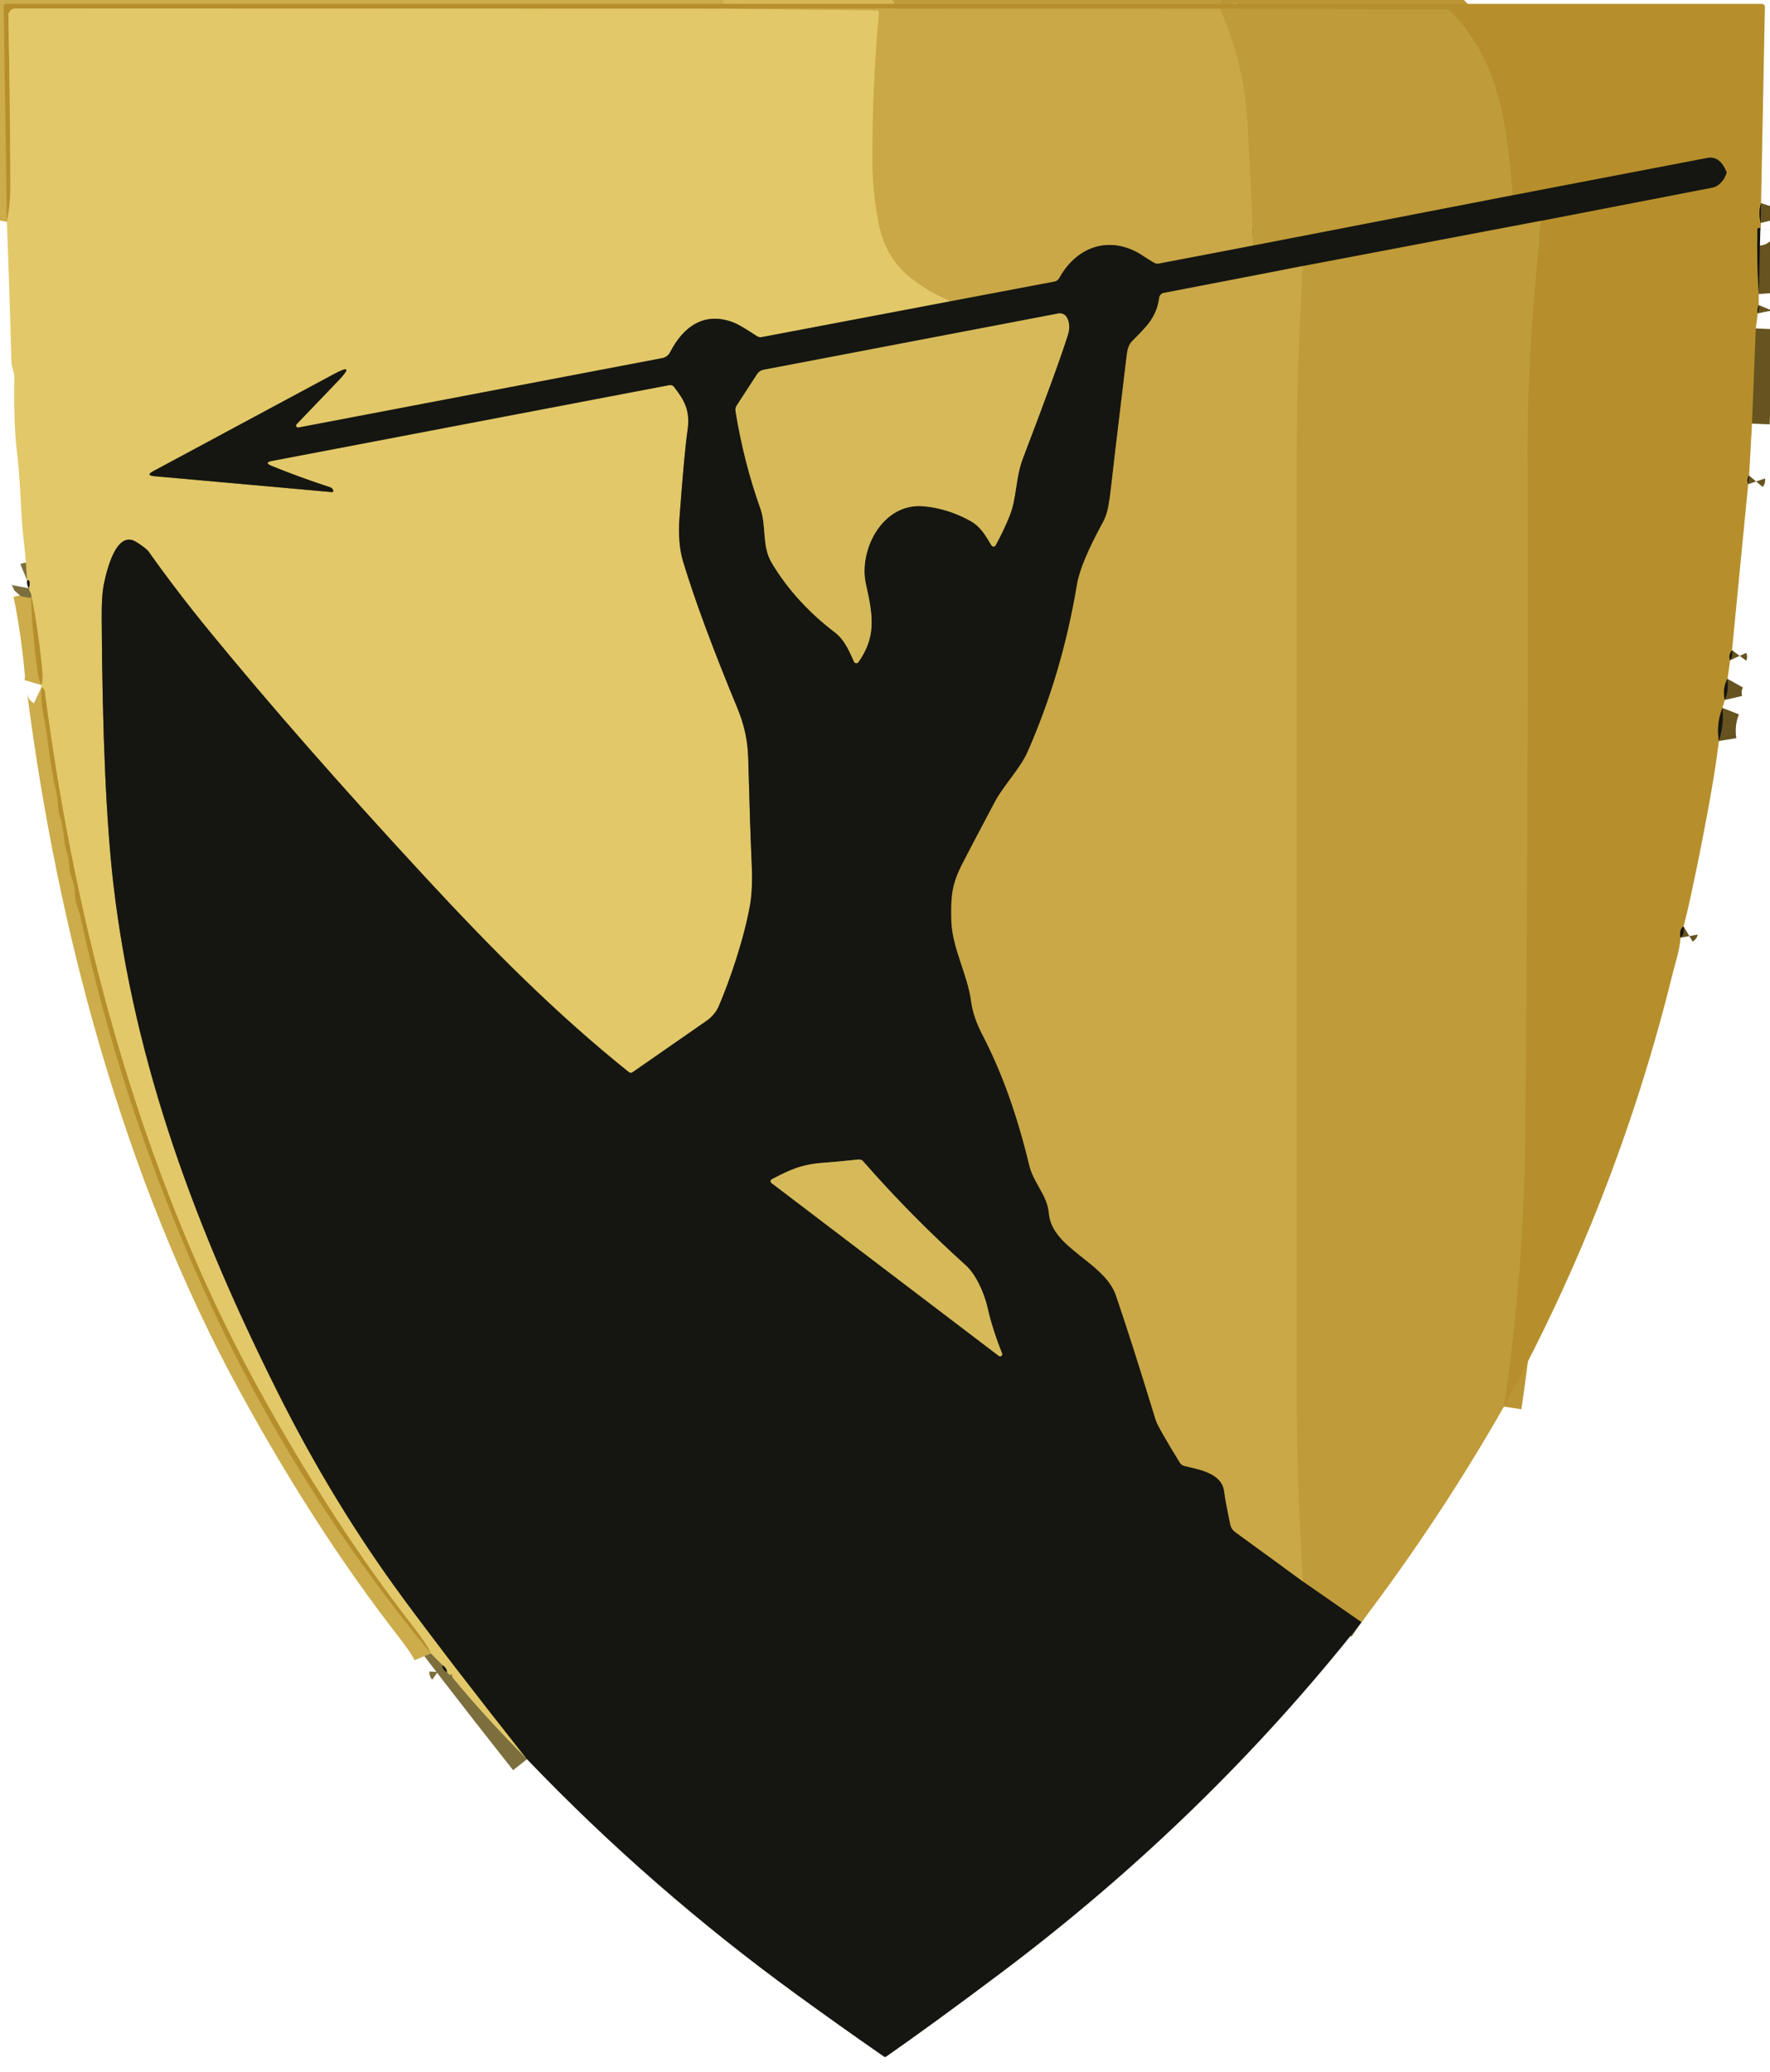 <svg width="100" height="117" viewBox="0 0 100 117" fill="none" xmlns="http://www.w3.org/2000/svg">
<g clip-path="url(#clip0_1683_2)">
<path d="M99.493 11.473C99.384 11.82 99.377 12.193 99.475 12.591" stroke="#66531F" stroke-width="2"/>
<path d="M99.457 12.873C99.347 12.863 99.291 12.89 99.289 12.954C99.26 14.167 99.285 15.383 99.364 16.6" stroke="#66531F" stroke-width="2"/>
<path d="M99.359 17.223C99.292 17.384 99.275 17.541 99.306 17.695" stroke="#66531F" stroke-width="2"/>
<path d="M99.195 18.547L98.981 23.923" stroke="#66531F" stroke-width="2"/>
<path d="M98.82 26.855C98.717 26.978 98.699 27.139 98.767 27.34" stroke="#66531F" stroke-width="2"/>
<path d="M97.853 36.711C97.702 36.914 97.666 37.104 97.747 37.282" stroke="#66531F" stroke-width="2"/>
<path d="M97.599 38.332C97.397 38.692 97.346 39.09 97.447 39.525" stroke="#66531F" stroke-width="2"/>
<path d="M97.311 39.973C97.075 40.575 97.008 41.198 97.112 41.842" stroke="#66531F" stroke-width="2"/>
<path d="M95.118 52.312C94.944 52.416 94.886 52.628 94.944 52.949" stroke="#66531F" stroke-width="2"/>
<path d="M84.965 79.428C85.714 74.392 86.114 69.335 86.164 64.257C86.286 51.406 86.329 38.555 86.294 25.704C86.282 21.75 86.545 17.337 87.083 12.465" stroke="#BB9533" stroke-width="2"/>
<path d="M87.084 12.464L96.739 10.594C96.914 10.561 97.082 10.464 97.225 10.316C97.368 10.168 97.481 9.973 97.55 9.753C97.552 9.74 97.551 9.729 97.547 9.719C97.296 9.093 96.931 8.827 96.451 8.92L85.463 11.026" stroke="#66531F" stroke-width="2"/>
<path d="M85.461 11.028C85.144 7.217 84.772 3.472 81.927 0.627C81.855 0.553 81.765 0.516 81.66 0.516L68.924 0.5" stroke="#BB9533" stroke-width="2"/>
<path d="M68.924 0.498L40.85 0.492" stroke="#C09C3A" stroke-width="2"/>
<path d="M40.85 0.493L0.872 0.48C0.819 0.48 0.767 0.491 0.718 0.512C0.669 0.532 0.625 0.562 0.588 0.6C0.551 0.638 0.521 0.683 0.502 0.732C0.483 0.782 0.473 0.834 0.474 0.887C0.537 4.105 0.574 7.304 0.586 10.487C0.588 11.188 0.523 11.87 0.391 12.53" stroke="#CCAC4B" stroke-width="2"/>
<path d="M40.85 0.492L49.508 0.582C49.614 0.582 49.662 0.636 49.654 0.744C49.408 3.499 49.285 6.258 49.288 9.02C49.288 10.163 49.4 11.333 49.626 12.53C50.086 14.992 51.601 16.054 53.732 17.008" stroke="#D6B858" stroke-width="2"/>
<path d="M53.732 17.008L43.043 19.036C42.941 19.054 42.847 19.036 42.76 18.98C42.129 18.564 41.7 18.311 41.475 18.222C39.794 17.558 38.602 18.449 37.86 19.89C37.815 19.975 37.752 20.049 37.675 20.107C37.598 20.164 37.51 20.204 37.416 20.222L16.863 24.141C16.839 24.147 16.814 24.144 16.792 24.134C16.77 24.124 16.751 24.107 16.74 24.085C16.728 24.064 16.724 24.039 16.727 24.015C16.731 23.991 16.743 23.969 16.76 23.952L19.139 21.471C19.789 20.791 19.7 20.674 18.872 21.12L8.661 26.604C8.361 26.764 8.38 26.859 8.72 26.89L18.711 27.784C18.829 27.795 18.86 27.748 18.804 27.645C18.769 27.58 18.723 27.539 18.667 27.52C17.491 27.135 16.384 26.731 15.347 26.309C15.039 26.183 15.048 26.089 15.375 26.026L37.81 21.747C37.926 21.726 38.019 21.762 38.09 21.856C38.655 22.598 39.012 23.166 38.844 24.306C38.722 25.151 38.571 26.79 38.391 29.225C38.318 30.202 38.388 31.037 38.599 31.728C39.255 33.892 40.27 36.629 41.642 39.94C42.065 40.955 42.245 41.84 42.273 42.837C42.341 45.421 42.406 47.391 42.468 48.747C42.512 49.716 42.482 50.496 42.378 51.089C42.049 52.971 41.235 55.359 40.614 56.803C40.47 57.136 40.236 57.422 39.937 57.629L35.745 60.542C35.668 60.596 35.594 60.594 35.521 60.536C31.347 57.188 27.745 53.551 24.003 49.508C19.299 44.427 15.238 39.8 11.819 35.626C10.589 34.123 9.448 32.629 8.394 31.145C8.309 31.024 8.079 30.845 7.704 30.607C6.565 29.887 6.027 32.231 5.869 32.98C5.78 33.4 5.739 34.049 5.745 34.927C5.782 41.463 6.004 46.471 6.409 49.949C7.605 60.169 11.117 69.492 15.692 78.629C17.785 82.813 20.148 86.69 22.782 90.259C24.484 92.57 26.814 95.596 29.773 99.337" stroke="#7C6F3D" stroke-width="2"/>
<path d="M25.252 94.428C25.258 94.283 25.174 94.15 25 94.027" stroke="#7C6F3D" stroke-width="2"/>
<path d="M24.345 93.367C24.212 93.044 23.848 92.499 23.252 91.733C20.221 87.841 17.292 83.318 14.466 78.165C11.265 72.326 8.609 65.75 6.497 58.435C4.739 52.342 3.417 45.881 2.531 39.053C2.517 38.941 2.454 38.858 2.342 38.805" stroke="#CCAC4B" stroke-width="2"/>
<path d="M2.341 38.686C2.401 38.481 2.421 38.265 2.4 38.037C2.27 36.53 2.052 35.018 1.748 33.5" stroke="#CCAC4B" stroke-width="2"/>
<path d="M1.64 33.221C1.708 32.865 1.672 32.716 1.531 32.774" stroke="#7C6F3D" stroke-width="2"/>
<path d="M68.924 0.5C69.826 2.523 70.344 4.642 70.477 6.857C70.615 9.193 70.726 11.529 70.809 13.867" stroke="#C5A240" stroke-width="2"/>
<path d="M70.81 13.864L65.481 14.883C65.382 14.901 65.287 14.886 65.198 14.836C65.004 14.724 64.811 14.604 64.621 14.476C62.801 13.246 60.872 13.845 59.844 15.706C59.816 15.756 59.777 15.8 59.73 15.834C59.682 15.867 59.628 15.89 59.571 15.901L53.732 17.007" stroke="#705F2C" stroke-width="2"/>
<path d="M85.463 11.027L70.811 13.866" stroke="#6A5925" stroke-width="2"/>
<path d="M87.084 12.465L73.6 15.027" stroke="#6A5925" stroke-width="2"/>
<path d="M73.6 15.027L65.749 16.543C65.684 16.555 65.624 16.588 65.578 16.637C65.533 16.685 65.503 16.747 65.494 16.813C65.339 17.965 64.724 18.484 63.954 19.276C63.798 19.433 63.7 19.69 63.659 20.046C63.12 24.516 62.82 27.045 62.758 27.633C62.725 27.948 62.679 28.264 62.621 28.583C62.559 28.927 62.458 29.227 62.317 29.484C61.468 31.037 60.978 32.211 60.848 33.006C60.295 36.339 59.366 39.488 58.059 42.453C57.637 43.412 56.705 44.338 56.187 45.319C55.253 47.081 54.658 48.214 54.401 48.717C53.777 49.934 53.718 50.546 53.749 51.968C53.783 53.502 54.668 55.034 54.864 56.524C54.94 57.12 55.151 57.751 55.497 58.416C56.59 60.513 57.472 62.965 58.143 65.773C58.398 66.829 59.171 67.471 59.261 68.521C59.435 70.499 62.398 71.26 63.044 73.139C63.621 74.82 64.373 77.171 65.298 80.192C65.377 80.445 65.829 81.243 66.656 82.586C66.713 82.684 66.797 82.747 66.907 82.776C67.652 82.968 69.019 83.145 69.159 84.201C69.204 84.555 69.321 85.186 69.51 86.093C69.544 86.256 69.638 86.402 69.773 86.502L73.615 89.301" stroke="#705F2C" stroke-width="2"/>
<path d="M73.613 89.301L76.921 91.599" stroke="#6A5925" stroke-width="2"/>
<path d="M48.247 37.364C48.257 37.388 48.273 37.408 48.294 37.423C48.315 37.438 48.339 37.447 48.364 37.45C48.389 37.452 48.415 37.448 48.438 37.437C48.461 37.427 48.481 37.41 48.496 37.389C49.468 35.998 49.356 34.886 48.924 33.004C48.48 31.082 49.847 28.371 52.191 28.588C53.094 28.671 53.967 28.944 54.809 29.408C55.418 29.74 55.685 30.259 56.017 30.799C56.03 30.819 56.047 30.835 56.068 30.846C56.088 30.857 56.111 30.862 56.134 30.862C56.157 30.861 56.18 30.854 56.2 30.842C56.22 30.83 56.236 30.813 56.247 30.793C56.543 30.25 56.803 29.705 57.027 29.156C57.452 28.116 57.356 27.023 57.785 25.895C59.118 22.401 59.967 20.069 60.331 18.902C60.447 18.533 60.426 18.207 60.269 17.923C60.223 17.842 60.152 17.777 60.068 17.737C59.983 17.698 59.889 17.686 59.797 17.703L43.136 20.883C43.064 20.896 42.995 20.923 42.935 20.964C42.874 21.005 42.822 21.057 42.781 21.119L41.62 22.898C41.56 22.992 41.537 23.106 41.555 23.218C41.863 25.123 42.328 26.946 42.949 28.687C43.316 29.709 43.027 30.818 43.595 31.777C44.502 33.302 45.744 34.631 47.182 35.721C47.754 36.156 48.055 36.945 48.247 37.364Z" stroke="#766836" stroke-width="2"/>
<path d="M43.589 66.803L56.431 76.564C56.452 76.58 56.478 76.588 56.505 76.588C56.531 76.587 56.557 76.579 56.577 76.563C56.598 76.547 56.613 76.525 56.62 76.5C56.626 76.475 56.624 76.448 56.614 76.424C56.243 75.493 55.972 74.642 55.8 73.872C55.586 72.918 55.092 71.931 54.571 71.459C52.492 69.585 50.557 67.624 48.766 65.577C48.734 65.54 48.694 65.512 48.649 65.494C48.603 65.476 48.554 65.469 48.505 65.474C47.623 65.567 46.97 65.628 46.546 65.657C45.272 65.748 44.614 66.061 43.608 66.589C43.589 66.599 43.572 66.614 43.561 66.631C43.549 66.649 43.541 66.67 43.539 66.691C43.538 66.713 43.541 66.734 43.55 66.754C43.559 66.773 43.572 66.79 43.589 66.803Z" stroke="#766836" stroke-width="2"/>
<path d="M73.613 89.301C73.371 85.514 73.25 81.729 73.25 77.947C73.254 60.475 73.257 43.004 73.259 25.534C73.261 22.523 73.374 19.021 73.598 15.027" stroke="#C5A240" stroke-width="2"/>
<path d="M99.495 11.476C99.385 11.824 99.379 12.197 99.476 12.595L99.457 12.874C99.348 12.864 99.292 12.891 99.29 12.955C99.261 14.168 99.286 15.383 99.364 16.601L99.361 17.225C99.295 17.387 99.277 17.544 99.308 17.697L99.197 18.551L98.982 23.927L98.821 26.858C98.717 26.981 98.7 27.142 98.768 27.343L97.855 36.712C97.704 36.915 97.669 37.106 97.749 37.284L97.6 38.334C97.397 38.694 97.347 39.091 97.448 39.526L97.311 39.977C97.076 40.579 97.009 41.202 97.113 41.846C96.945 43.258 96.612 45.226 96.113 47.75C95.676 49.949 95.345 51.47 95.119 52.315C94.945 52.419 94.887 52.631 94.945 52.952C94.895 53.678 94.644 54.39 94.504 54.958C92.394 63.531 89.215 71.689 84.967 79.43C85.716 74.395 86.116 69.338 86.166 64.259C86.288 51.408 86.331 38.557 86.296 25.706C86.284 21.752 86.546 17.339 87.085 12.467L96.74 10.598C96.915 10.564 97.083 10.468 97.226 10.319C97.369 10.171 97.481 9.976 97.551 9.756C97.553 9.744 97.552 9.732 97.547 9.722C97.297 9.097 96.932 8.831 96.451 8.924L85.464 11.029C85.147 7.219 84.774 3.473 81.93 0.629C81.857 0.554 81.768 0.517 81.662 0.517L68.926 0.501L40.852 0.495L0.874 0.483C0.821 0.483 0.768 0.493 0.719 0.514C0.67 0.534 0.626 0.565 0.589 0.602C0.552 0.64 0.523 0.685 0.504 0.735C0.484 0.784 0.475 0.837 0.476 0.89C0.538 4.107 0.575 7.307 0.588 10.489C0.59 11.191 0.525 11.872 0.392 12.532L0.209 0.331C0.209 0.316 0.211 0.302 0.216 0.288C0.222 0.274 0.23 0.262 0.24 0.252C0.25 0.241 0.262 0.233 0.275 0.227C0.289 0.222 0.303 0.219 0.318 0.219H99.535C99.559 0.219 99.582 0.223 99.604 0.233C99.625 0.242 99.645 0.255 99.661 0.272C99.678 0.288 99.691 0.308 99.7 0.33C99.708 0.352 99.713 0.375 99.712 0.399L99.495 11.476Z" fill="#B68F2C"/>
<path d="M40.85 0.493L49.509 0.583C49.614 0.583 49.663 0.637 49.655 0.744C49.408 3.5 49.286 6.259 49.288 9.021C49.288 10.164 49.401 11.334 49.627 12.53C50.086 14.993 51.602 16.055 53.732 17.008L43.043 19.036C42.941 19.055 42.847 19.036 42.76 18.98C42.129 18.564 41.7 18.312 41.474 18.223C39.794 17.558 38.602 18.449 37.86 19.89C37.815 19.976 37.752 20.05 37.675 20.107C37.598 20.165 37.51 20.204 37.416 20.223L16.863 24.142C16.839 24.147 16.814 24.145 16.792 24.135C16.77 24.125 16.751 24.108 16.739 24.086C16.728 24.065 16.724 24.04 16.727 24.016C16.731 23.992 16.743 23.97 16.76 23.953L19.139 21.471C19.789 20.792 19.7 20.675 18.872 21.12L8.661 26.605C8.361 26.764 8.38 26.859 8.72 26.89L18.71 27.785C18.828 27.795 18.86 27.749 18.804 27.645C18.768 27.581 18.723 27.54 18.667 27.521C17.491 27.136 16.384 26.732 15.347 26.31C15.039 26.183 15.048 26.089 15.375 26.027L37.81 21.747C37.926 21.727 38.019 21.763 38.089 21.856C38.655 22.599 39.012 23.167 38.844 24.307C38.722 25.151 38.571 26.791 38.391 29.226C38.318 30.203 38.388 31.037 38.599 31.729C39.255 33.892 40.27 36.63 41.642 39.94C42.065 40.956 42.245 41.841 42.273 42.838C42.341 45.422 42.406 47.391 42.468 48.748C42.512 49.717 42.482 50.497 42.378 51.089C42.049 52.971 41.235 55.359 40.614 56.803C40.47 57.136 40.236 57.422 39.937 57.63L35.745 60.543C35.668 60.596 35.593 60.594 35.521 60.536C31.347 57.188 27.745 53.552 24.002 49.508C19.299 44.428 15.237 39.8 11.819 35.626C10.589 34.123 9.448 32.63 8.394 31.145C8.309 31.025 8.079 30.846 7.704 30.608C6.565 29.887 6.027 32.232 5.869 32.98C5.78 33.401 5.738 34.05 5.745 34.928C5.782 41.464 6.003 46.471 6.409 49.949C7.605 60.17 11.117 69.493 15.692 78.629C17.785 82.814 20.148 86.691 22.782 90.26C24.484 92.57 26.814 95.596 29.773 99.338C28.288 97.853 26.894 96.325 25.589 94.754C25.571 94.733 25.543 94.654 25.506 94.518C25.503 94.51 25.5 94.508 25.496 94.515L25.447 94.58C25.432 94.599 25.418 94.6 25.403 94.583L25.251 94.428C25.257 94.283 25.173 94.149 24.999 94.027L24.344 93.366C24.212 93.043 23.847 92.498 23.251 91.732C20.22 87.84 17.291 83.317 14.465 78.164C11.264 72.325 8.608 65.749 6.496 58.434C4.738 52.341 3.417 45.88 2.53 39.052C2.516 38.94 2.453 38.857 2.341 38.803V38.685C2.401 38.48 2.421 38.264 2.4 38.036C2.27 36.529 2.052 35.017 1.748 33.499C1.694 33.46 1.658 33.368 1.639 33.223C1.707 32.867 1.671 32.718 1.53 32.776C1.485 31.943 1.413 31.114 1.316 30.288C1.262 29.82 1.205 28.995 1.145 27.813C1.106 27.014 1.037 26.186 0.937 25.331C0.827 24.377 0.785 23.024 0.81 21.272C0.813 21.043 0.648 20.707 0.642 20.412C0.574 17.77 0.49 15.143 0.391 12.53C0.523 11.87 0.588 11.188 0.586 10.487C0.574 7.304 0.537 4.105 0.474 0.887C0.473 0.834 0.483 0.782 0.502 0.732C0.521 0.683 0.551 0.638 0.588 0.6C0.625 0.562 0.669 0.532 0.718 0.512C0.767 0.491 0.819 0.48 0.872 0.48L40.85 0.493Z" fill="#E2C869"/>
<path d="M68.926 0.498C69.829 2.521 70.346 4.64 70.479 6.856C70.618 9.191 70.728 11.527 70.811 13.865L65.482 14.883C65.383 14.902 65.288 14.887 65.199 14.837C65.005 14.725 64.812 14.605 64.622 14.477C62.802 13.247 60.873 13.846 59.845 15.707C59.817 15.757 59.778 15.801 59.731 15.835C59.684 15.868 59.629 15.891 59.572 15.902L53.734 17.008C51.603 16.054 50.088 14.992 49.628 12.53C49.402 11.333 49.289 10.163 49.289 9.02C49.287 6.258 49.41 3.499 49.656 0.744C49.664 0.636 49.615 0.582 49.51 0.582L40.852 0.492L68.926 0.498Z" fill="#CAA847"/>
<path d="M85.463 11.028L70.811 13.867C70.728 11.529 70.617 9.193 70.479 6.857C70.346 4.642 69.829 2.523 68.926 0.5L81.662 0.516C81.767 0.516 81.856 0.553 81.929 0.627C84.774 3.472 85.146 7.217 85.463 11.028Z" fill="#BF9B39"/>
<path d="M87.083 12.464L73.599 15.026L65.748 16.542C65.683 16.554 65.623 16.587 65.577 16.635C65.532 16.684 65.502 16.745 65.493 16.812C65.338 17.964 64.723 18.483 63.953 19.274C63.797 19.432 63.699 19.689 63.658 20.045C63.12 24.515 62.819 27.044 62.757 27.632C62.724 27.946 62.678 28.263 62.62 28.582C62.558 28.926 62.457 29.226 62.316 29.483C61.467 31.035 60.978 32.209 60.847 33.004C60.294 36.338 59.365 39.487 58.058 42.452C57.636 43.411 56.704 44.337 56.186 45.318C55.252 47.08 54.657 48.212 54.4 48.715C53.776 49.933 53.717 50.545 53.748 51.967C53.782 53.501 54.667 55.032 54.863 56.523C54.939 57.119 55.151 57.75 55.496 58.414C56.59 60.512 57.471 62.964 58.142 65.771C58.397 66.827 59.17 67.47 59.26 68.52C59.434 70.498 62.397 71.259 63.043 73.138C63.62 74.819 64.372 77.17 65.297 80.191C65.376 80.443 65.829 81.241 66.655 82.585C66.713 82.682 66.796 82.746 66.906 82.775C67.652 82.967 69.018 83.144 69.158 84.2C69.203 84.554 69.32 85.184 69.509 86.091C69.543 86.255 69.637 86.401 69.773 86.501L73.614 89.299L76.922 91.597C71.054 99.022 64.228 105.651 56.444 111.486C53.932 113.37 51.799 114.924 50.043 116.147H49.965C48.303 114.996 46.659 113.829 45.034 112.647C39.514 108.637 34.427 104.2 29.773 99.337C26.814 95.595 24.484 92.57 22.782 90.259C20.148 86.69 17.785 82.813 15.692 78.629C11.117 69.492 7.605 60.169 6.409 49.948C6.004 46.47 5.782 41.463 5.745 34.927C5.739 34.049 5.78 33.4 5.869 32.98C6.027 32.231 6.565 29.886 7.704 30.607C8.079 30.845 8.309 31.024 8.394 31.144C9.448 32.629 10.589 34.122 11.819 35.625C15.238 39.799 19.299 44.427 24.003 49.507C27.745 53.551 31.347 57.188 35.521 60.535C35.594 60.593 35.668 60.595 35.745 60.542L39.937 57.629C40.236 57.421 40.47 57.135 40.614 56.803C41.235 55.358 42.049 52.97 42.378 51.088C42.482 50.496 42.512 49.715 42.468 48.747C42.406 47.39 42.341 45.42 42.273 42.837C42.245 41.84 42.065 40.955 41.642 39.939C40.27 36.629 39.255 33.892 38.599 31.728C38.388 31.036 38.318 30.202 38.391 29.225C38.571 26.79 38.722 25.15 38.844 24.306C39.012 23.166 38.655 22.598 38.09 21.855C38.019 21.762 37.926 21.726 37.81 21.747L15.375 26.026C15.048 26.088 15.039 26.182 15.347 26.309C16.384 26.731 17.491 27.135 18.667 27.52C18.723 27.538 18.769 27.58 18.804 27.644C18.86 27.748 18.829 27.794 18.711 27.784L8.72 26.889C8.38 26.858 8.361 26.763 8.661 26.604L18.872 21.119C19.7 20.674 19.789 20.791 19.139 21.47L16.76 23.951C16.743 23.968 16.731 23.991 16.727 24.015C16.724 24.039 16.728 24.064 16.74 24.085C16.751 24.107 16.77 24.124 16.792 24.134C16.814 24.144 16.839 24.146 16.863 24.141L37.416 20.222C37.51 20.203 37.598 20.164 37.675 20.106C37.752 20.049 37.815 19.975 37.86 19.889C38.602 18.448 39.794 17.557 41.475 18.222C41.7 18.311 42.129 18.563 42.76 18.98C42.847 19.035 42.941 19.054 43.043 19.035L53.732 17.007L59.571 15.902C59.628 15.891 59.682 15.868 59.73 15.834C59.777 15.8 59.816 15.757 59.844 15.706C60.872 13.846 62.801 13.247 64.621 14.476C64.811 14.605 65.004 14.725 65.198 14.837C65.287 14.886 65.381 14.902 65.481 14.883L70.81 13.865L85.462 11.026L96.45 8.92C96.93 8.827 97.296 9.093 97.546 9.719C97.55 9.729 97.551 9.74 97.549 9.753C97.48 9.973 97.368 10.168 97.225 10.316C97.082 10.464 96.913 10.561 96.739 10.594L87.083 12.464ZM48.248 37.361C48.258 37.385 48.274 37.405 48.295 37.42C48.315 37.435 48.339 37.444 48.365 37.447C48.39 37.45 48.416 37.445 48.439 37.434C48.462 37.424 48.482 37.407 48.496 37.386C49.468 35.995 49.356 34.883 48.925 33.001C48.481 31.079 49.847 28.368 52.192 28.585C53.095 28.668 53.967 28.941 54.81 29.405C55.419 29.737 55.686 30.256 56.018 30.796C56.03 30.816 56.048 30.832 56.068 30.843C56.089 30.854 56.111 30.859 56.135 30.859C56.158 30.858 56.181 30.851 56.2 30.839C56.22 30.827 56.237 30.81 56.248 30.79C56.544 30.248 56.804 29.702 57.027 29.153C57.453 28.113 57.357 27.02 57.785 25.892C59.118 22.398 59.967 20.066 60.332 18.899C60.448 18.53 60.427 18.204 60.27 17.921C60.223 17.839 60.153 17.774 60.068 17.735C59.984 17.695 59.889 17.683 59.797 17.7L43.136 20.88C43.065 20.893 42.996 20.92 42.935 20.961C42.874 21.002 42.822 21.054 42.782 21.116L41.62 22.896C41.561 22.99 41.537 23.103 41.555 23.215C41.864 25.12 42.329 26.943 42.95 28.684C43.316 29.706 43.027 30.815 43.596 31.774C44.502 33.299 45.745 34.629 47.183 35.719C47.754 36.153 48.055 36.942 48.248 37.361ZM43.59 66.802L56.431 76.563C56.452 76.579 56.478 76.587 56.505 76.587C56.531 76.586 56.557 76.578 56.578 76.562C56.599 76.546 56.613 76.524 56.62 76.499C56.627 76.474 56.625 76.447 56.614 76.424C56.244 75.492 55.972 74.641 55.801 73.871C55.586 72.917 55.093 71.93 54.571 71.458C52.492 69.584 50.557 67.623 48.767 65.576C48.735 65.539 48.695 65.511 48.649 65.493C48.604 65.475 48.555 65.468 48.506 65.473C47.624 65.566 46.97 65.627 46.546 65.656C45.273 65.747 44.614 66.06 43.608 66.588C43.589 66.598 43.573 66.613 43.561 66.63C43.549 66.648 43.542 66.669 43.54 66.69C43.538 66.712 43.542 66.733 43.55 66.753C43.559 66.772 43.572 66.789 43.59 66.802Z" fill="#151611"/>
<path d="M99.493 11.477L99.475 12.595C99.377 12.197 99.384 11.824 99.493 11.477Z" fill="#151611"/>
<path d="M87.084 12.465C86.546 17.337 86.283 21.75 86.295 25.704C86.331 38.555 86.287 51.406 86.165 64.257C86.115 69.335 85.716 74.392 84.966 79.428C82.587 83.606 79.906 87.663 76.923 91.598L73.615 89.3C73.373 85.513 73.252 81.729 73.252 77.946C73.256 60.474 73.259 43.003 73.261 25.533C73.263 22.523 73.376 19.021 73.6 15.027L87.084 12.465Z" fill="#BF9B39"/>
<path d="M99.457 12.873L99.364 16.6C99.285 15.383 99.26 14.167 99.289 12.954C99.291 12.89 99.347 12.863 99.457 12.873Z" fill="#151611"/>
<path d="M73.6 15.027C73.376 19.021 73.263 22.523 73.261 25.534C73.259 43.004 73.256 60.475 73.252 77.947C73.252 81.729 73.373 85.514 73.615 89.301L69.773 86.502C69.638 86.402 69.544 86.256 69.51 86.093C69.321 85.186 69.204 84.555 69.159 84.201C69.019 83.145 67.652 82.968 66.907 82.776C66.797 82.747 66.713 82.684 66.656 82.586C65.829 81.243 65.377 80.445 65.298 80.192C64.373 77.171 63.621 74.82 63.044 73.139C62.398 71.26 59.435 70.499 59.261 68.521C59.171 67.471 58.398 66.829 58.143 65.773C57.472 62.965 56.59 60.513 55.497 58.416C55.151 57.751 54.94 57.12 54.864 56.524C54.668 55.034 53.783 53.502 53.749 51.968C53.718 50.546 53.777 49.934 54.401 48.717C54.658 48.214 55.253 47.081 56.187 45.319C56.705 44.338 57.637 43.412 58.059 42.453C59.366 39.488 60.295 36.339 60.848 33.006C60.978 32.211 61.468 31.037 62.317 29.484C62.458 29.227 62.559 28.927 62.621 28.583C62.679 28.264 62.725 27.948 62.758 27.633C62.82 27.045 63.12 24.516 63.659 20.046C63.7 19.69 63.798 19.433 63.954 19.276C64.724 18.484 65.339 17.965 65.494 16.813C65.503 16.747 65.533 16.685 65.578 16.637C65.624 16.588 65.684 16.555 65.749 16.543L73.6 15.027Z" fill="#CAA847"/>
<path d="M99.361 17.223C99.388 17.407 99.37 17.564 99.308 17.695C99.277 17.541 99.294 17.384 99.361 17.223Z" fill="#151611"/>
<path d="M48.249 37.364C48.057 36.945 47.755 36.156 47.184 35.721C45.746 34.631 44.504 33.302 43.597 31.777C43.029 30.818 43.318 29.709 42.951 28.687C42.33 26.946 41.865 25.123 41.557 23.218C41.539 23.106 41.562 22.992 41.622 22.898L42.783 21.119C42.824 21.057 42.876 21.005 42.937 20.964C42.998 20.923 43.066 20.896 43.137 20.883L59.799 17.703C59.89 17.686 59.985 17.698 60.07 17.737C60.154 17.777 60.225 17.842 60.271 17.923C60.428 18.207 60.449 18.533 60.333 18.902C59.969 20.069 59.12 22.401 57.786 25.895C57.358 27.023 57.454 28.116 57.029 29.156C56.805 29.705 56.545 30.25 56.249 30.793C56.238 30.813 56.222 30.83 56.202 30.842C56.182 30.854 56.159 30.861 56.136 30.862C56.113 30.862 56.09 30.857 56.069 30.846C56.049 30.835 56.032 30.819 56.019 30.799C55.687 30.259 55.42 29.74 54.811 29.408C53.969 28.944 53.096 28.671 52.193 28.588C49.849 28.371 48.482 31.082 48.926 33.004C49.358 34.886 49.47 35.998 48.498 37.389C48.483 37.41 48.463 37.427 48.44 37.437C48.417 37.448 48.392 37.452 48.366 37.45C48.341 37.447 48.317 37.438 48.296 37.423C48.276 37.408 48.259 37.388 48.249 37.364Z" fill="#D6BA5A"/>
<path d="M98.82 26.855L98.767 27.34C98.699 27.139 98.717 26.978 98.82 26.855Z" fill="#151611"/>
<path d="M1.64 33.225C1.547 33.109 1.51 32.96 1.531 32.778C1.672 32.72 1.708 32.869 1.64 33.225Z" fill="#151611"/>
<path d="M2.341 38.686C2.246 38.525 2.176 38.284 2.13 37.963C1.898 36.284 1.771 34.796 1.748 33.5C2.052 35.018 2.27 36.53 2.4 38.037C2.421 38.265 2.401 38.481 2.341 38.686Z" fill="#B68F2C"/>
<path d="M97.855 36.711C97.896 36.926 97.861 37.117 97.749 37.282C97.668 37.104 97.704 36.914 97.855 36.711Z" fill="#151611"/>
<path d="M97.599 38.332C97.651 38.808 97.6 39.206 97.447 39.525C97.346 39.09 97.397 38.692 97.599 38.332Z" fill="#151611"/>
<path d="M24.345 93.367C18.839 86.704 14.361 79.405 10.91 71.469C8.14 65.101 6.016 58.529 4.54 51.755C4.45 51.339 4.208 50.873 4.23 50.426C4.24 50.181 4.167 49.863 4.012 49.469C3.869 49.106 3.947 48.575 3.785 48.143C3.546 47.494 3.646 46.823 3.382 46.115C3.254 45.767 3.292 45.255 3.211 44.898C2.971 43.823 2.795 42.767 2.683 41.73C2.664 41.554 2.582 41.071 2.435 40.28C2.346 39.802 2.314 39.31 2.341 38.805C2.453 38.858 2.516 38.941 2.531 39.053C3.417 45.881 4.739 52.342 6.497 58.435C8.608 65.75 11.265 72.326 14.466 78.165C17.292 83.318 20.22 87.841 23.251 91.733C23.848 92.499 24.212 93.044 24.345 93.367Z" fill="#B68F2C"/>
<path d="M97.311 39.977C97.377 40.616 97.311 41.239 97.112 41.846C97.008 41.202 97.075 40.579 97.311 39.977Z" fill="#151611"/>
<path d="M95.118 52.312C95.159 52.631 95.101 52.844 94.944 52.949C94.886 52.628 94.944 52.416 95.118 52.312Z" fill="#151611"/>
<path d="M56.431 76.564L43.589 66.803C43.572 66.79 43.559 66.773 43.55 66.754C43.541 66.734 43.538 66.713 43.539 66.691C43.541 66.67 43.549 66.649 43.561 66.631C43.572 66.614 43.589 66.599 43.608 66.589C44.614 66.061 45.272 65.748 46.546 65.657C46.97 65.628 47.623 65.567 48.505 65.474C48.554 65.469 48.603 65.476 48.649 65.494C48.694 65.512 48.734 65.54 48.766 65.577C50.557 67.624 52.492 69.585 54.571 71.459C55.092 71.931 55.586 72.918 55.8 73.872C55.972 74.642 56.243 75.493 56.614 76.424C56.624 76.448 56.626 76.475 56.62 76.5C56.613 76.525 56.598 76.547 56.577 76.563C56.557 76.579 56.531 76.587 56.505 76.588C56.478 76.588 56.452 76.58 56.431 76.564Z" fill="#D6BA5A"/>
<path d="M25.251 94.428C25.055 94.329 24.971 94.195 25 94.027C25.174 94.15 25.258 94.283 25.251 94.428Z" fill="#151611"/>
</g>
<defs>
<clipPath id="clip0_1683_2">
<rect width="100" height="116.149" fill="white"/>
</clipPath>
</defs>
</svg>
